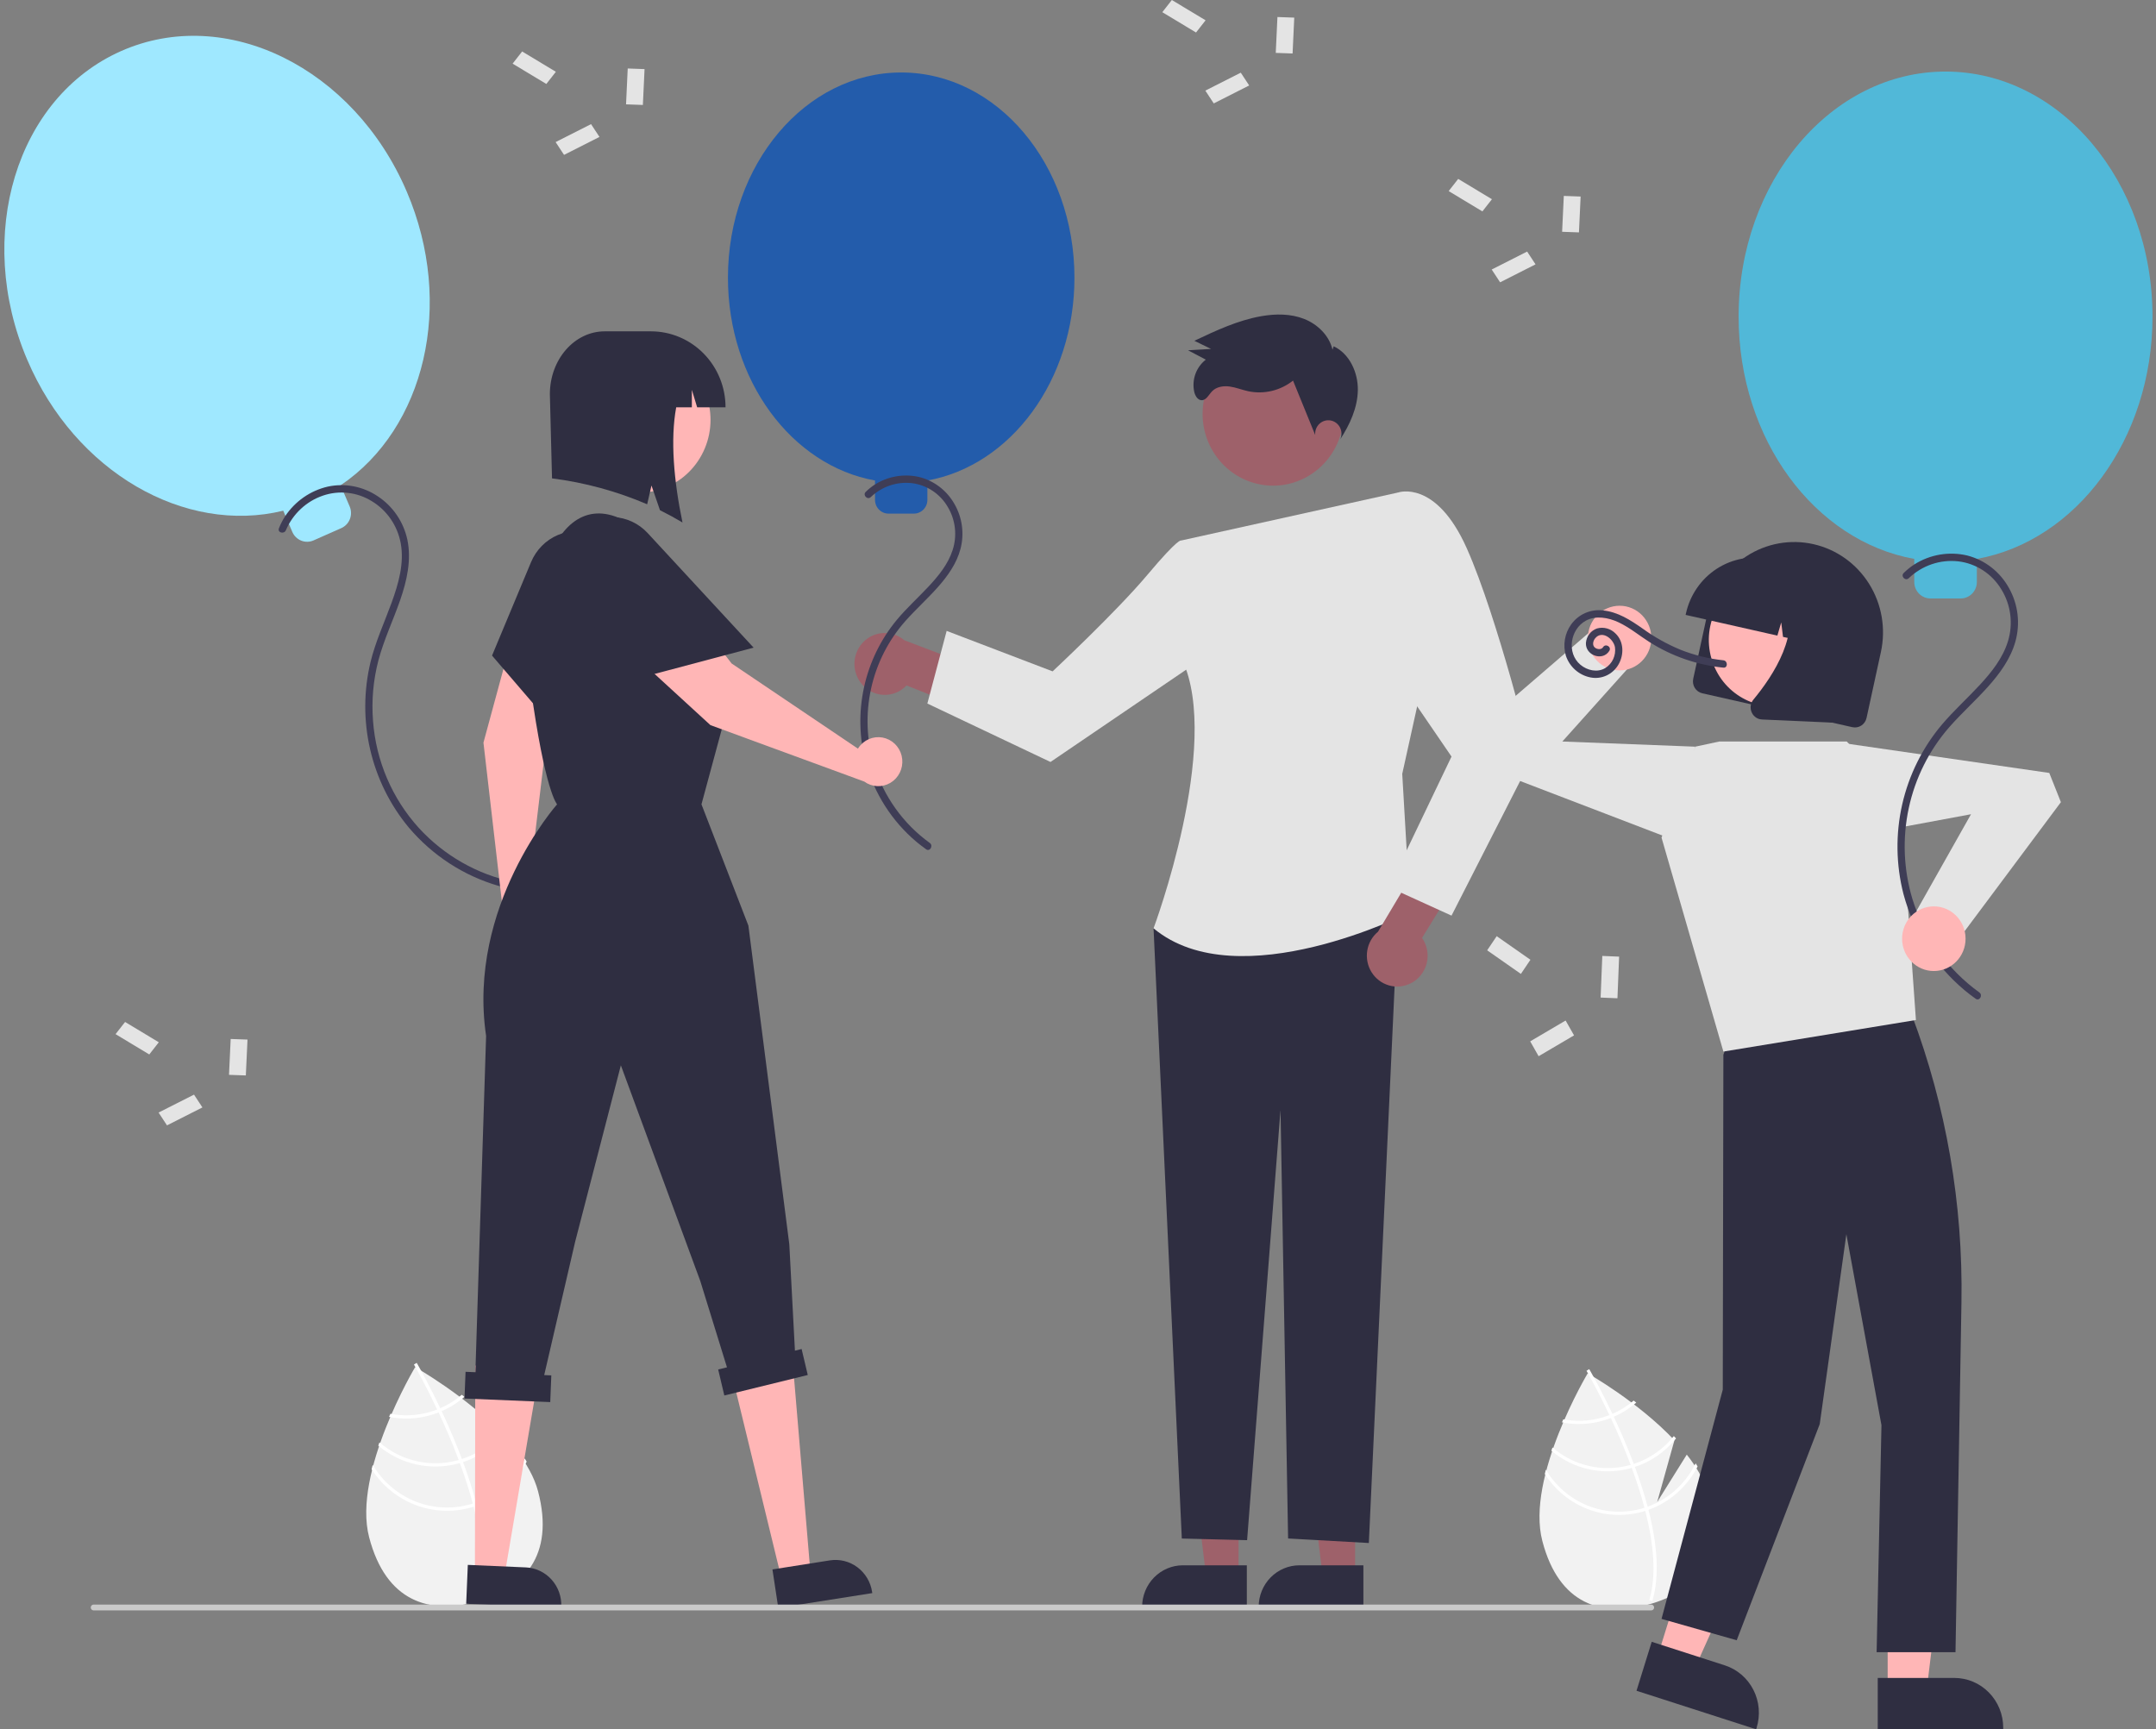 <svg xmlns="http://www.w3.org/2000/svg" width="187" height="150" viewBox="0 0 187 150" fill="none"><rect x="0" y="0" width="187" height="150" fill="#808080" stroke="none"/><g clip-path="url(#clip0_89_88)"><path d="M117.534 136.712L114.718 136.711L113.378 125.646L117.535 125.647L117.534 136.712Z" fill="#9E616A"></path><path d="M118.253 139.492L109.171 139.492V139.375C109.171 138.42 109.543 137.504 110.206 136.829C110.869 136.154 111.768 135.775 112.706 135.775H112.706L118.253 135.775L118.253 139.492Z" fill="#2F2E41"></path><path d="M107.426 136.712L104.609 136.711L103.27 125.646L107.426 125.647L107.426 136.712Z" fill="#9E616A"></path><path d="M108.144 139.492L99.062 139.492V139.375C99.063 138.42 99.435 137.504 100.098 136.829C100.761 136.154 101.66 135.775 102.597 135.775H102.598L108.144 135.775L108.144 139.492Z" fill="#2F2E41"></path><path d="M74.623 59.177C74.848 59.492 75.138 59.753 75.473 59.942C75.808 60.131 76.18 60.242 76.561 60.269C76.943 60.295 77.326 60.236 77.683 60.096C78.04 59.956 78.363 59.737 78.628 59.456L84.201 61.673L86.35 58.552L78.436 55.534C77.943 55.112 77.315 54.888 76.671 54.906C76.027 54.923 75.411 55.181 74.941 55.63C74.471 56.079 74.179 56.688 74.12 57.342C74.062 57.995 74.24 58.648 74.623 59.177Z" fill="#9E616A"></path><path d="M107.39 78.086L100.053 80.524L102.504 133.452L108.167 133.595L111.065 96.269L111.723 133.448L118.726 133.841L121.307 78.086H107.39Z" fill="#2F2E41"></path><path d="M102.44 46.886L121.272 42.718L123.367 59.234L121.623 67.126L122.321 79.119C122.321 79.119 107.43 86.668 100.053 80.524C100.053 80.524 105.982 64.662 102.545 57.236L102.44 46.886Z" fill="#E4E4E4"></path><path d="M105.701 49.222L102.44 46.886C102.44 46.886 102.247 46.614 99.529 49.85C96.811 53.087 91.297 58.234 91.297 58.234L82.108 54.724L80.434 61.025L91.114 66.094L106.234 55.809L105.701 49.222Z" fill="#E4E4E4"></path><path d="M122.325 85.31C122.671 85.144 122.977 84.902 123.221 84.602C123.466 84.302 123.643 83.951 123.74 83.574C123.836 83.197 123.851 82.802 123.782 82.419C123.713 82.035 123.562 81.672 123.341 81.354L126.517 76.19L123.907 73.459L119.522 80.816C119.022 81.23 118.689 81.817 118.587 82.465C118.484 83.113 118.618 83.777 118.963 84.331C119.309 84.885 119.842 85.291 120.461 85.471C121.081 85.652 121.744 85.594 122.325 85.31Z" fill="#9E616A"></path><path d="M118.335 45.972L121.272 42.718C121.272 42.718 124.545 41.557 127.219 47.556C129.893 53.554 132.88 65.722 132.88 65.722L125.897 79.422L120.474 76.954L125.897 65.625L120.158 57.236L118.335 45.972Z" fill="#E4E4E4"></path><path d="M113.354 41.363C116.316 39.714 117.405 35.931 115.785 32.913C114.166 29.896 110.452 28.787 107.489 30.437C104.527 32.086 103.438 35.869 105.057 38.886C106.677 41.904 110.391 43.013 113.354 41.363Z" fill="#9E616A"></path><path d="M115.576 30.332C115.287 29.096 114.275 28.12 113.111 27.662C111.947 27.205 110.65 27.209 109.42 27.422C107.378 27.775 105.471 28.672 103.592 29.56L105.041 30.266L103.042 30.383L104.586 31.196C104.174 31.516 103.86 31.949 103.682 32.445C103.505 32.941 103.47 33.478 103.583 33.993C103.663 34.33 103.875 34.702 104.215 34.714C104.626 34.727 104.841 34.239 105.129 33.94C105.512 33.542 106.117 33.453 106.659 33.528C107.202 33.603 107.716 33.816 108.251 33.933C108.928 34.077 109.627 34.069 110.3 33.91C110.974 33.751 111.605 33.445 112.151 33.013L114.076 37.736C114.058 37.558 114.081 37.378 114.142 37.21C114.204 37.042 114.302 36.891 114.43 36.769C114.559 36.646 114.713 36.556 114.881 36.504C115.05 36.452 115.227 36.441 115.401 36.47C115.574 36.5 115.738 36.57 115.881 36.675C116.023 36.781 116.14 36.918 116.221 37.076C116.303 37.235 116.347 37.411 116.351 37.59C116.355 37.769 116.319 37.946 116.244 38.108C117.078 36.828 117.749 35.373 117.772 33.836C117.795 32.3 117.046 30.681 115.677 30.037" fill="#2F2E41"></path><path d="M44.73 125.738L42.126 129.907L43.642 124.479C40.44 121.076 36.007 118.586 36.007 118.586C36.007 118.586 30.547 127.724 32.017 133.345C33.486 138.966 37.28 140.04 41.327 138.942C45.375 137.845 48.142 134.992 46.673 129.371C46.346 128.12 45.636 126.892 44.73 125.738Z" fill="#F2F2F2"></path><path d="M41.284 130.323L41.357 130.6C42.182 133.825 42.306 136.483 41.722 138.536C41.714 138.566 41.704 138.595 41.696 138.625L41.56 138.584L41.43 138.543C42.091 136.318 41.796 133.506 41.076 130.692C41.054 130.601 41.031 130.509 41.006 130.418C40.691 129.23 40.305 128.046 39.885 126.908C39.854 126.82 39.82 126.731 39.787 126.641C39.225 125.143 38.611 123.732 38.042 122.515C38.002 122.429 37.961 122.343 37.92 122.259C36.949 120.204 36.126 118.749 35.941 118.427C35.919 118.388 35.906 118.366 35.903 118.361L36.022 118.289L36.023 118.288L36.142 118.215C36.145 118.221 36.188 118.293 36.264 118.428C36.55 118.932 37.31 120.305 38.186 122.15C38.225 122.234 38.266 122.319 38.306 122.405C38.769 123.392 39.259 124.502 39.726 125.68C39.843 125.975 39.956 126.268 40.063 126.557C40.098 126.646 40.132 126.736 40.163 126.824C40.617 128.054 40.991 129.22 41.284 130.323Z" fill="white"></path><path d="M38.186 122.15C38.099 122.187 38.011 122.224 37.92 122.259C37.675 122.354 37.425 122.436 37.171 122.505C36.09 122.799 34.958 122.843 33.859 122.633C33.821 122.721 33.784 122.809 33.745 122.899C34.905 123.131 36.101 123.09 37.243 122.779C37.514 122.705 37.78 122.617 38.042 122.515C38.131 122.481 38.219 122.444 38.306 122.405C39.023 122.095 39.688 121.675 40.281 121.161C40.203 121.101 40.127 121.042 40.053 120.984C39.491 121.464 38.861 121.857 38.186 122.15Z" fill="white"></path><path d="M40.064 126.557C39.973 126.588 39.88 126.616 39.787 126.641C39.76 126.65 39.73 126.658 39.702 126.666C38.53 126.984 37.301 127.008 36.118 126.737C34.935 126.466 33.834 125.908 32.909 125.11C32.876 125.206 32.843 125.301 32.812 125.398C33.769 126.2 34.899 126.758 36.11 127.026C37.32 127.294 38.576 127.265 39.773 126.94C39.811 126.93 39.849 126.92 39.886 126.908C39.98 126.881 40.072 126.853 40.164 126.824C41.582 126.359 42.839 125.488 43.784 124.315C43.72 124.246 43.656 124.176 43.59 124.107C42.674 125.256 41.448 126.108 40.064 126.557Z" fill="white"></path><path d="M41.285 130.323C41.193 130.357 41.1 130.388 41.007 130.418C40.907 130.449 40.806 130.479 40.705 130.507C39.131 130.932 37.463 130.826 35.953 130.205C34.442 129.584 33.17 128.481 32.326 127.062C32.294 127.189 32.262 127.316 32.233 127.442C33.132 128.843 34.442 129.919 35.975 130.519C37.509 131.118 39.189 131.21 40.777 130.781C40.878 130.754 40.979 130.725 41.077 130.692C41.172 130.664 41.265 130.633 41.357 130.6C43.222 129.932 44.767 128.567 45.681 126.782C45.626 126.688 45.568 126.597 45.509 126.504C44.642 128.288 43.127 129.658 41.285 130.323Z" fill="white"></path><path d="M146.303 126.173L143.737 130.282L145.232 124.932C142.076 121.578 137.707 119.125 137.707 119.125C137.707 119.125 132.327 128.13 133.775 133.67C135.223 139.209 138.962 140.267 142.95 139.185C146.939 138.104 149.666 135.293 148.218 129.753C147.896 128.52 147.196 127.31 146.303 126.173Z" fill="#F2F2F2"></path><path d="M142.908 130.691L142.98 130.964C143.793 134.143 143.915 136.761 143.34 138.785C143.332 138.814 143.322 138.843 143.314 138.873L143.18 138.832L143.052 138.792C143.703 136.599 143.412 133.827 142.703 131.055C142.681 130.966 142.659 130.875 142.634 130.784C142.324 129.614 141.944 128.447 141.53 127.326C141.498 127.239 141.465 127.151 141.433 127.063C140.879 125.586 140.274 124.195 139.713 122.997C139.674 122.912 139.633 122.827 139.593 122.744C138.636 120.72 137.825 119.285 137.642 118.968C137.621 118.929 137.608 118.908 137.605 118.903L137.722 118.832L137.723 118.831L137.841 118.76C137.844 118.765 137.886 118.836 137.961 118.969C138.243 119.465 138.992 120.819 139.855 122.637C139.893 122.719 139.934 122.804 139.973 122.889C140.429 123.861 140.913 124.954 141.372 126.115C141.488 126.407 141.599 126.695 141.705 126.98C141.739 127.068 141.772 127.156 141.804 127.243C142.251 128.455 142.619 129.604 142.908 130.691Z" fill="white"></path><path d="M139.855 122.637C139.769 122.673 139.682 122.71 139.593 122.744C139.351 122.838 139.105 122.919 138.855 122.986C137.79 123.277 136.674 123.32 135.591 123.113C135.554 123.2 135.517 123.287 135.479 123.375C136.621 123.604 137.8 123.563 138.925 123.257C139.192 123.184 139.455 123.098 139.713 122.997C139.801 122.963 139.888 122.926 139.973 122.889C140.679 122.582 141.335 122.169 141.919 121.662C141.843 121.603 141.768 121.545 141.695 121.488C141.141 121.961 140.52 122.348 139.855 122.637Z" fill="white"></path><path d="M141.705 126.98C141.615 127.011 141.524 127.038 141.432 127.063C141.405 127.072 141.375 127.08 141.348 127.087C140.193 127.4 138.981 127.424 137.816 127.158C136.65 126.891 135.565 126.341 134.654 125.554C134.621 125.648 134.589 125.743 134.559 125.838C135.501 126.628 136.615 127.178 137.808 127.442C139.001 127.706 140.239 127.678 141.418 127.358C141.455 127.348 141.493 127.338 141.529 127.326C141.622 127.3 141.713 127.272 141.803 127.243C143.201 126.785 144.44 125.926 145.371 124.77C145.308 124.702 145.244 124.634 145.18 124.566C144.277 125.698 143.069 126.537 141.705 126.98Z" fill="white"></path><path d="M142.908 130.691C142.817 130.725 142.726 130.755 142.634 130.784C142.536 130.816 142.437 130.845 142.337 130.872C140.785 131.291 139.142 131.187 137.654 130.575C136.165 129.963 134.911 128.876 134.079 127.477C134.048 127.603 134.017 127.728 133.988 127.852C134.874 129.233 136.164 130.293 137.676 130.884C139.187 131.475 140.843 131.565 142.408 131.143C142.507 131.116 142.607 131.087 142.703 131.055C142.797 131.027 142.888 130.996 142.979 130.964C144.817 130.306 146.34 128.961 147.24 127.202C147.186 127.109 147.129 127.019 147.071 126.928C146.216 128.686 144.723 130.036 142.908 130.691Z" fill="white"></path><path d="M93.192 24.085C93.192 14.255 86.465 6.287 78.165 6.287C69.866 6.287 63.138 14.255 63.138 24.085C63.138 32.999 68.672 40.383 75.894 41.679V43.357C75.894 43.673 76.017 43.977 76.237 44.201C76.457 44.425 76.755 44.551 77.066 44.551H79.264C79.575 44.551 79.873 44.425 80.093 44.201C80.313 43.977 80.437 43.673 80.437 43.357V41.679C87.658 40.383 93.192 32.999 93.192 24.085Z" fill="#235CAB"></path><path d="M75.532 43.114C76.002 42.664 76.563 42.324 77.174 42.115C77.786 41.907 78.435 41.836 79.076 41.907C79.722 41.983 80.342 42.211 80.887 42.573C81.432 42.935 81.887 43.421 82.216 43.993C82.546 44.547 82.752 45.168 82.822 45.812C82.892 46.456 82.824 47.108 82.622 47.723C82.227 48.949 81.387 49.968 80.527 50.888C79.624 51.852 78.641 52.741 77.793 53.758C76.392 55.444 75.415 57.45 74.944 59.605C74.472 61.761 74.521 64 75.086 66.132C75.831 68.834 77.369 71.239 79.494 73.026C79.764 73.25 80.042 73.464 80.328 73.668C80.659 73.903 80.972 73.351 80.644 73.117C78.337 71.454 76.632 69.064 75.793 66.316C75.156 64.174 75.075 61.901 75.556 59.718C76.038 57.534 77.066 55.515 78.54 53.856C79.436 52.849 80.438 51.947 81.334 50.94C82.191 49.975 82.973 48.886 83.308 47.611C83.478 46.963 83.52 46.287 83.432 45.622C83.344 44.957 83.128 44.317 82.796 43.737C82.465 43.145 82.018 42.629 81.483 42.221C80.947 41.812 80.335 41.521 79.683 41.366C78.373 41.076 77.004 41.317 75.866 42.039C75.587 42.22 75.327 42.429 75.09 42.663C74.799 42.949 75.242 43.399 75.532 43.114Z" fill="#3F3D56"></path><path d="M35.285 16.632C30.687 5.866 19.59 0.404 10.5 4.431C1.409 8.459 -2.232 20.451 2.366 31.217C6.536 40.981 16.052 46.382 24.568 44.298L25.353 46.136C25.501 46.483 25.778 46.755 26.124 46.894C26.47 47.033 26.855 47.026 27.196 46.875L29.603 45.809C29.944 45.657 30.212 45.375 30.348 45.023C30.484 44.671 30.477 44.278 30.329 43.931L29.544 42.094C36.847 37.169 39.455 26.396 35.285 16.632Z" fill="#9FE8FF"></path><path d="M24.798 45.99C25.096 45.289 25.536 44.66 26.089 44.144C26.642 43.627 27.295 43.234 28.006 42.991C28.705 42.751 29.446 42.67 30.179 42.753C30.911 42.836 31.617 43.081 32.247 43.471C32.896 43.862 33.455 44.39 33.888 45.019C34.32 45.648 34.617 46.364 34.756 47.119C35.077 48.868 34.556 50.65 33.965 52.278C33.344 53.985 32.572 55.643 32.14 57.416C31.54 59.908 31.528 62.509 32.105 65.006C32.682 67.504 33.831 69.826 35.459 71.784C37.51 74.204 40.211 75.961 43.229 76.838C43.599 76.944 43.973 77.034 44.35 77.112C44.744 77.193 44.912 76.579 44.517 76.497C41.376 75.839 38.514 74.203 36.327 71.816C34.008 69.262 32.607 65.983 32.353 62.515C32.217 60.757 32.375 58.989 32.82 57.285C33.296 55.488 34.101 53.805 34.709 52.053C35.288 50.382 35.699 48.587 35.334 46.819C35 45.262 34.072 43.903 32.755 43.042C32.124 42.618 31.416 42.327 30.673 42.184C29.93 42.041 29.167 42.05 28.427 42.21C26.917 42.558 25.593 43.48 24.726 44.787C24.515 45.112 24.337 45.459 24.194 45.821C24.04 46.2 24.645 46.365 24.798 45.99Z" fill="#3F3D56"></path><path d="M163.726 146.668L167.101 146.668L168.707 133.409L163.726 133.409L163.726 146.668Z" fill="#FFB6B6"></path><path d="M162.865 145.546L169.512 145.545H169.512C170.636 145.545 171.713 146 172.507 146.809C173.302 147.618 173.748 148.715 173.748 149.859V150L162.865 150L162.865 145.546Z" fill="#2F2E41"></path><path d="M143.75 143.745L146.968 144.781L152.425 132.633L147.676 131.103L143.75 143.745Z" fill="#FFB6B6"></path><path d="M143.261 142.41L149.599 144.452L149.599 144.452C150.67 144.797 151.562 145.561 152.08 146.577C152.598 147.592 152.698 148.775 152.36 149.866L152.318 150L141.942 146.657L143.261 142.41Z" fill="#2F2E41"></path><path d="M151.35 86.112L149.477 91.493L149.424 120.537L144.112 140.423L150.632 142.276L157.834 123.526L160.144 107.056L163.188 123.622L162.769 143.311H169.61L170.126 112.97C170.271 104.449 168.807 95.978 165.814 88.02L151.35 86.112Z" fill="#2F2E41"></path><path d="M149.119 64.319H160.176L164.796 69.025L166.177 88.476L149.477 91.213L144.112 72.654L147.034 64.767L149.119 64.319Z" fill="#E4E4E4"></path><path d="M145.143 72.84L128.119 66.316L127.676 63.619L138.412 54.366L141.985 57.096L135.509 64.319L147.034 64.767L145.143 72.84Z" fill="#E4E4E4"></path><path d="M140.477 58.151C141.997 58.151 143.229 56.896 143.229 55.347C143.229 53.798 141.997 52.543 140.477 52.543C138.956 52.543 137.724 53.798 137.724 55.347C137.724 56.896 138.956 58.151 140.477 58.151Z" fill="#FFB6B6"></path><path d="M146.861 58.879L148.105 53.166C148.323 52.16 148.734 51.207 149.314 50.363C149.893 49.519 150.631 48.799 151.484 48.245C152.337 47.691 153.289 47.313 154.285 47.134C155.281 46.955 156.303 46.978 157.29 47.201C158.278 47.424 159.213 47.843 160.041 48.434C160.87 49.026 161.576 49.778 162.119 50.647C162.662 51.516 163.032 52.486 163.207 53.501C163.382 54.516 163.358 55.556 163.138 56.562L161.894 62.275C161.835 62.547 161.671 62.785 161.44 62.935C161.209 63.085 160.929 63.135 160.661 63.075L147.647 60.136C147.379 60.075 147.146 59.909 146.999 59.673C146.852 59.438 146.802 59.152 146.861 58.879Z" fill="#2F2E41"></path><path d="M155.431 61.033C158.425 60.149 160.149 56.961 159.282 53.911C158.414 50.861 155.283 49.105 152.289 49.989C149.295 50.872 147.571 54.061 148.438 57.111C149.306 60.161 152.437 61.917 155.431 61.033Z" fill="#FFB6B6"></path><path d="M146.227 53.222C146.578 51.616 147.541 50.219 148.902 49.335C150.264 48.452 151.915 48.154 153.492 48.509L154.614 48.762C156.19 49.12 157.562 50.1 158.429 51.487C159.297 52.874 159.589 54.555 159.241 56.161L159.216 56.275L156.845 55.74L156.539 53.251L155.875 55.521L154.649 55.244L154.495 53.988L154.16 55.133L146.202 53.336L146.227 53.222Z" fill="#2F2E41"></path><path d="M151.927 61.777C151.849 61.598 151.822 61.401 151.849 61.207C151.877 61.014 151.957 60.832 152.082 60.683C153.772 58.648 156.363 54.769 154.725 51.645L154.607 51.421L161.022 52.87L158.886 62.678L152.831 62.409C152.77 62.406 152.709 62.398 152.649 62.385C152.49 62.349 152.342 62.275 152.216 62.169C152.09 62.063 151.991 61.929 151.927 61.777Z" fill="#2F2E41"></path><path d="M159.736 64.437L177.744 67.045L178.751 69.58L170.241 80.984L166.171 79.109L170.955 70.627L159.609 72.736L159.736 64.437Z" fill="#E4E4E4"></path><path d="M186.697 27.464C186.697 15.724 178.66 6.207 168.747 6.207C158.834 6.207 150.798 15.724 150.798 27.464C150.798 38.112 157.408 46.931 166.034 48.48V50.484C166.034 50.862 166.182 51.225 166.444 51.493C166.707 51.76 167.063 51.911 167.435 51.911H170.06C170.431 51.911 170.787 51.76 171.05 51.493C171.313 51.225 171.461 50.862 171.461 50.484V48.48C180.086 46.931 186.697 38.112 186.697 27.464Z" fill="#51B8D8"></path><path d="M165.56 50.15C166.13 49.605 166.809 49.192 167.551 48.94C168.293 48.688 169.08 48.604 169.857 48.692C170.621 48.784 171.354 49.051 172.001 49.474C172.648 49.897 173.192 50.465 173.592 51.133C173.999 51.794 174.261 52.536 174.359 53.309C174.458 54.081 174.391 54.867 174.163 55.611C173.72 57.072 172.748 58.294 171.735 59.39C170.654 60.56 169.47 61.629 168.436 62.844C166.752 64.838 165.568 67.219 164.986 69.782C164.405 72.345 164.444 75.013 165.099 77.558C165.975 80.829 167.827 83.741 170.398 85.894C170.71 86.153 171.031 86.4 171.362 86.635C171.693 86.87 172.006 86.318 171.678 86.084C168.924 84.102 166.885 81.254 165.872 77.979C165.103 75.422 164.994 72.706 165.556 70.094C166.117 67.481 167.331 65.06 169.078 63.065C170.141 61.857 171.337 60.781 172.411 59.585C173.44 58.439 174.385 57.153 174.808 55.64C175.02 54.875 175.082 54.075 174.99 53.286C174.897 52.498 174.651 51.735 174.268 51.043C173.885 50.336 173.364 49.717 172.735 49.224C172.107 48.732 171.386 48.377 170.616 48.182C169.053 47.816 167.411 48.093 166.047 48.954C165.713 49.169 165.401 49.419 165.117 49.699C164.827 49.985 165.27 50.436 165.56 50.15Z" fill="#3F3D56"></path><path d="M167.73 84.227C169.251 84.227 170.483 82.972 170.483 81.423C170.483 79.875 169.251 78.619 167.73 78.619C166.21 78.619 164.978 79.875 164.978 81.423C164.978 82.972 166.21 84.227 167.73 84.227Z" fill="#FFB6B6"></path><path d="M139.043 56.134C138.899 56.367 138.549 56.333 138.352 56.188C138.079 55.986 138.168 55.597 138.356 55.367C138.953 54.637 139.94 55.408 140.073 56.133C140.123 56.486 140.069 56.847 139.92 57.17C139.77 57.493 139.53 57.764 139.231 57.949C138.55 58.36 137.665 58.154 137.079 57.662C135.857 56.636 136.19 54.58 137.547 53.838C138.413 53.364 139.508 53.572 140.361 53.969C141.322 54.416 142.147 55.101 143.035 55.672C144.984 56.914 147.189 57.681 149.476 57.912C149.877 57.953 149.874 57.315 149.476 57.274C148.209 57.14 146.964 56.835 145.775 56.366C144.6 55.881 143.483 55.257 142.45 54.507C141.404 53.777 140.312 53.068 139.018 52.947C138.495 52.885 137.966 52.965 137.484 53.179C137.002 53.392 136.584 53.732 136.273 54.164C135.996 54.55 135.81 54.996 135.731 55.468C135.652 55.939 135.681 56.422 135.816 56.88C135.978 57.359 136.263 57.786 136.64 58.117C137.017 58.447 137.473 58.67 137.962 58.763C138.433 58.854 138.92 58.792 139.355 58.587C139.79 58.383 140.152 58.045 140.389 57.621C140.866 56.782 140.85 55.655 140.131 54.959C139.925 54.746 139.666 54.592 139.383 54.513C139.099 54.434 138.8 54.434 138.516 54.512C138.254 54.602 138.024 54.767 137.853 54.989C137.683 55.21 137.579 55.477 137.555 55.757C137.486 56.846 139.004 57.391 139.584 56.456C139.8 56.108 139.258 55.788 139.043 56.134Z" fill="#3F3D56"></path><path d="M13.774 90.407L12.947 91.464L10.023 89.702L10.849 88.645L13.774 90.407Z" fill="#E4E4E4"></path><path d="M16.827 94.948L17.557 96.058L14.484 97.615L13.754 96.504L16.827 94.948Z" fill="#E4E4E4"></path><path d="M20.008 90.121L21.467 90.174L21.322 93.284L19.862 93.232L20.008 90.121Z" fill="#E4E4E4"></path><path d="M48.213 6.227L47.386 7.283L44.461 5.521L45.288 4.464L48.213 6.227Z" fill="#E4E4E4"></path><path d="M51.264 10.767L51.995 11.877L48.922 13.434L48.191 12.324L51.264 10.767Z" fill="#E4E4E4"></path><path d="M54.445 5.94L55.905 5.993L55.76 9.104L54.3 9.051L54.445 5.94Z" fill="#E4E4E4"></path><path d="M129.402 17.281L128.575 18.337L125.65 16.575L126.477 15.518L129.402 17.281Z" fill="#E4E4E4"></path><path d="M132.455 21.821L133.185 22.931L130.112 24.488L129.382 23.378L132.455 21.821Z" fill="#E4E4E4"></path><path d="M135.636 16.994L137.095 17.047L136.95 20.158L135.49 20.105L135.636 16.994Z" fill="#E4E4E4"></path><path d="M104.565 1.762L103.738 2.819L100.813 1.057L101.64 0L104.565 1.762Z" fill="#E4E4E4"></path><path d="M107.618 6.303L108.348 7.413L105.275 8.97L104.545 7.86L107.618 6.303Z" fill="#E4E4E4"></path><path d="M110.798 1.476L112.257 1.529L112.112 4.64L110.652 4.587L110.798 1.476Z" fill="#E4E4E4"></path><path d="M129.816 81.204L128.989 82.431L131.914 84.477L132.741 83.25L129.816 81.204Z" fill="#E4E4E4"></path><path d="M132.721 90.327L133.451 91.616L136.524 89.809L135.793 88.52L132.721 90.327Z" fill="#E4E4E4"></path><path d="M138.829 86.529L140.289 86.59L140.434 82.979L138.975 82.918L138.829 86.529Z" fill="#E4E4E4"></path><path d="M67.77 136.872L70.299 136.474L68.565 115.896L62.93 116.959L67.77 136.872Z" fill="#FFB6B6"></path><path d="M66.997 136.133L71.977 135.348C72.819 135.216 73.678 135.429 74.365 135.942C75.052 136.454 75.511 137.224 75.642 138.081L75.657 138.186L67.504 139.47L66.997 136.133Z" fill="#2F2E41"></path><path d="M41.192 136.617L43.749 136.728L46.858 118.447L41.223 118.447L41.192 136.617Z" fill="#FFB6B6"></path><path d="M40.576 135.739L45.61 135.957H45.611C46.461 135.994 47.263 136.374 47.839 137.013C48.415 137.652 48.718 138.497 48.682 139.364L48.678 139.47L40.435 139.113L40.576 135.739Z" fill="#2F2E41"></path><path d="M46.226 77.057C46.105 77.023 45.981 76.999 45.857 76.987L47.45 63.701L52.858 52.037C53.198 51.304 53.252 50.466 53.01 49.693C52.768 48.92 52.246 48.269 51.552 47.872C50.857 47.475 50.04 47.362 49.266 47.554C48.492 47.746 47.818 48.23 47.381 48.909C45.964 51.106 44.892 53.516 44.203 56.05L41.932 64.417L43.593 78.764C43.529 79.168 43.582 79.583 43.744 79.958C43.906 80.333 44.171 80.652 44.507 80.877C44.843 81.102 45.236 81.223 45.638 81.226C46.04 81.229 46.434 81.114 46.774 80.894C47.113 80.674 47.382 80.359 47.55 79.986C47.717 79.614 47.776 79.2 47.718 78.795C47.66 78.39 47.488 78.01 47.224 77.702C46.959 77.393 46.612 77.17 46.226 77.057Z" fill="#FFB6B6"></path><path d="M49.509 64.826L42.677 56.865L46.061 48.757C46.505 47.696 47.337 46.852 48.383 46.407C49.428 45.962 50.602 45.951 51.656 46.376C52.709 46.801 53.557 47.628 54.02 48.681C54.482 49.734 54.523 50.93 54.132 52.013L49.509 64.826Z" fill="#2F2E41"></path><path d="M60.866 39.449C62.51 36.386 61.405 32.546 58.398 30.872C55.391 29.198 51.621 30.324 49.977 33.386C48.334 36.449 49.438 40.288 52.445 41.963C55.452 43.637 59.222 42.511 60.866 39.449Z" fill="#FFB6B6"></path><path d="M56.459 28.74H52.451C49.824 28.74 47.693 31.18 47.693 34.191L47.879 41.494C50.718 41.854 53.495 42.611 56.132 43.742L56.506 42.115L57.244 44.258C57.9 44.582 58.551 44.936 59.196 45.321C58.443 41.717 58.133 38.122 58.65 35.33H60.008V33.816L60.468 35.33H62.929C62.929 34.464 62.762 33.607 62.437 32.808C62.112 32.008 61.635 31.282 61.034 30.67C60.434 30.058 59.72 29.573 58.935 29.241C58.15 28.91 57.309 28.74 56.459 28.74Z" fill="#2F2E41"></path><path d="M69.528 117.014L68.948 117.157L68.46 107.925L64.912 80.29L60.842 69.767L62.825 62.433C62.825 62.433 65.121 57.331 59.381 53.399L54.789 45.533C51.618 43.421 49.008 44.802 47.617 48.392C46.405 51.521 45.464 55.478 46.023 59.563C47.277 68.714 48.319 69.767 48.319 69.767C48.319 69.767 40.493 78.589 42.162 89.856L41.232 119.026L40.38 118.991L40.287 121.308L47.725 121.618L47.818 119.301L47.201 119.276L49.885 107.712L53.85 92.406L60.738 111.113L63.054 118.602L62.291 118.789L62.824 121.044L70.061 119.269L69.528 117.014Z" fill="#2F2E41"></path><path d="M74.64 64.632C74.555 64.727 74.48 64.829 74.413 64.937L63.455 57.548L55.626 47.41C55.134 46.772 54.422 46.348 53.635 46.224C52.848 46.099 52.044 46.283 51.384 46.739C50.725 47.195 50.26 47.888 50.084 48.679C49.907 49.471 50.031 50.301 50.431 51.002C51.728 53.276 53.366 55.329 55.285 57.089L61.618 62.897L74.963 67.794C75.29 68.032 75.677 68.17 76.079 68.189C76.48 68.209 76.879 68.11 77.227 67.905C77.575 67.699 77.856 67.395 78.039 67.03C78.221 66.665 78.296 66.254 78.254 65.847C78.213 65.439 78.056 65.053 77.804 64.734C77.552 64.415 77.215 64.177 76.833 64.049C76.451 63.92 76.041 63.907 75.652 64.011C75.263 64.114 74.911 64.33 74.64 64.632Z" fill="#FFB6B6"></path><path d="M65.363 56.175L55.318 58.844L49.709 52.137C48.974 51.259 48.605 50.123 48.682 48.972C48.758 47.821 49.273 46.746 50.117 45.976C50.96 45.206 52.066 44.802 53.198 44.851C54.329 44.9 55.398 45.398 56.174 46.238L65.363 56.175Z" fill="#2F2E41"></path><path d="M143.219 139.687H8.12C8.054 139.687 7.99 139.66 7.944 139.613C7.897 139.565 7.871 139.501 7.871 139.434C7.871 139.367 7.897 139.302 7.944 139.255C7.99 139.207 8.054 139.181 8.12 139.181H143.219C143.285 139.181 143.348 139.207 143.395 139.255C143.441 139.302 143.468 139.367 143.468 139.434C143.468 139.501 143.441 139.565 143.395 139.613C143.348 139.66 143.285 139.687 143.219 139.687Z" fill="#CACACA"></path></g><defs><clipPath id="clip0_89_88"><rect width="186.321" height="150" fill="white" transform="translate(0.376)"></rect></clipPath></defs></svg>